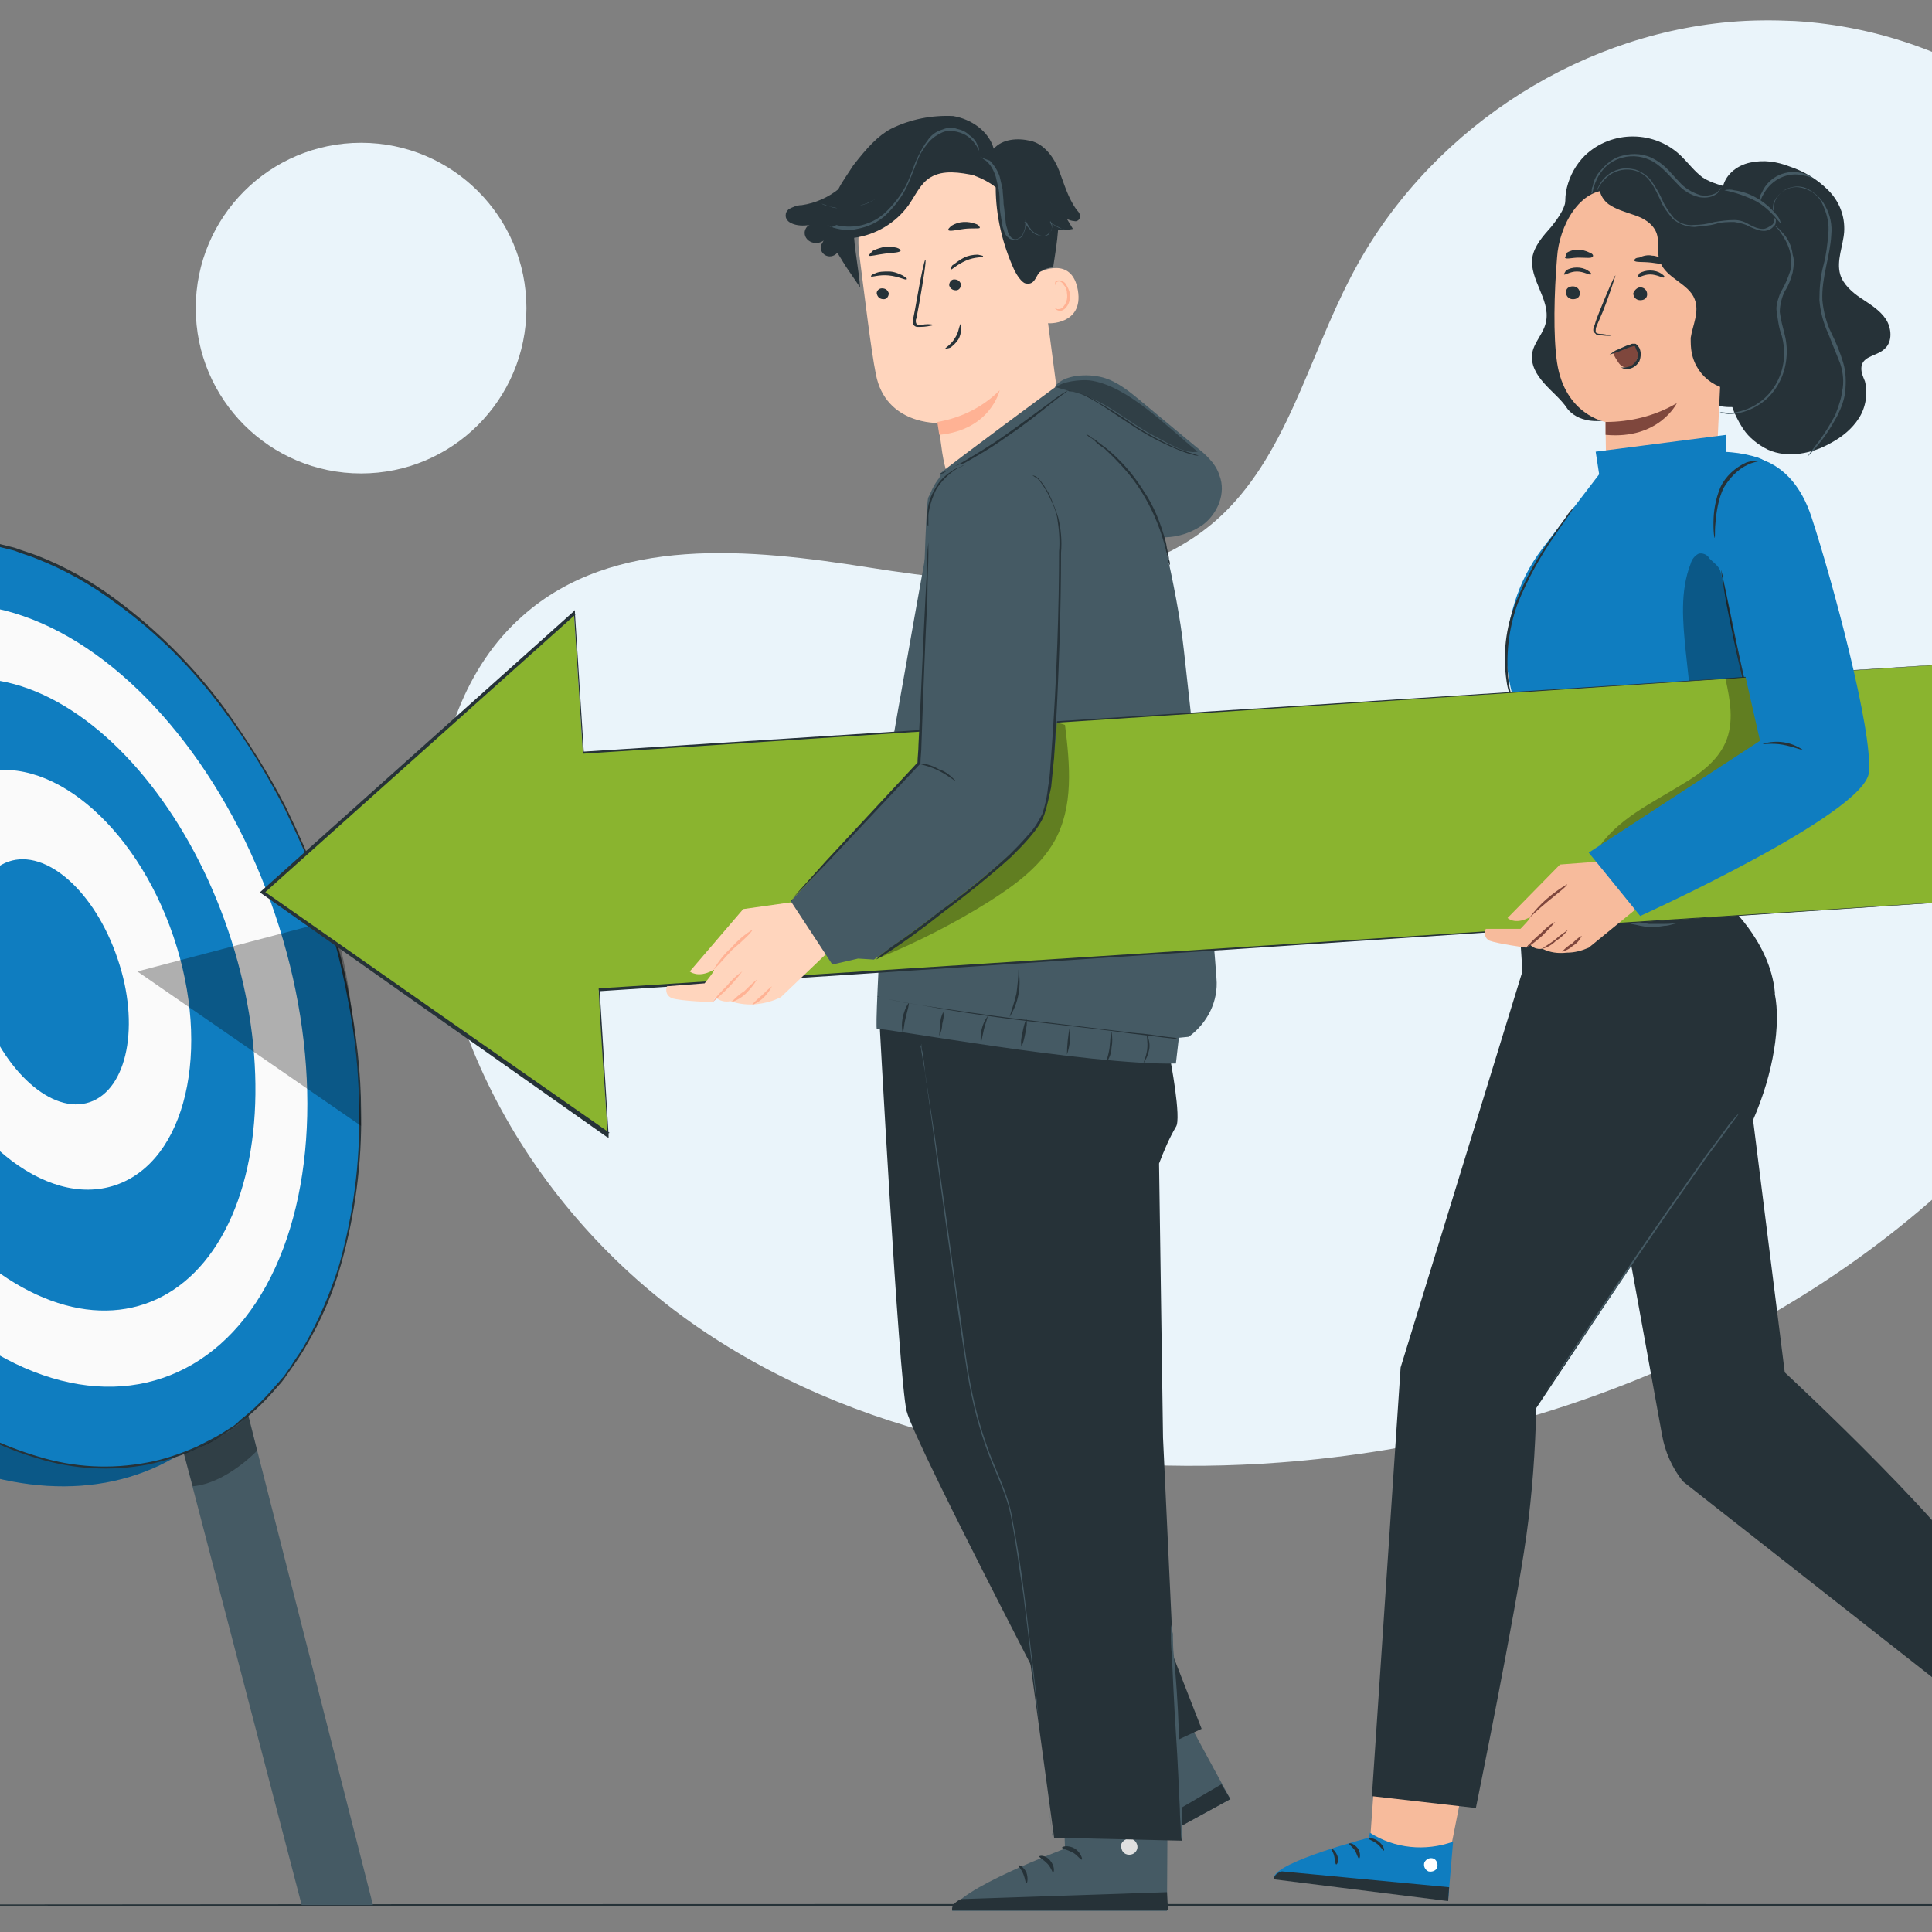 <?xml version="1.0" encoding="utf-8"?>
<svg xmlns="http://www.w3.org/2000/svg" version="1.1" width="600" height="600" viewBox="0 0 600 600"><rect x="0" y="0" width="600" height="600" fill="#808080" stroke="none"/><svg xmlns:xlink="http://www.w3.org/1999/xlink" version="1.1" id="Ebene_1" x="-223" y="0" viewBox="0 0 340.2 195.1" style="enable-background:new 0 0 340.2 195.1;" xml:space="preserve" width="1046" height="600">
<style type="text/css">
	.st0{fill:#EAF4FA;}
	.st1{fill:#263238;}
	.st2{fill:#455A64;}
	.st3{fill:#0F7DC0;}
	.st4{opacity:0.3;}
	.st5{fill:#FAFAFA;}
	.st6{fill:#F7BB9C;}
	.st7{fill:#FFFFFF;}
	.st8{fill:#7F473D;}
	.st9{fill:#E0E0E0;}
	.st10{fill:#FFD5BD;}
	.st11{fill:#FFB294;}
	.st12{fill:#8AB42F;}
</style>
<g id="freepik--background-simple--inject-2">
	<path class="st0" d="M293.9,31.7l-0.8-1.9C285.9,14,270.9,3.1,253.8,2.1c-2.2-0.1-4.4-0.1-6.6,0.1c-15.9,1.4-30.8,11.4-38.2,25.7   c-4.4,8.4-6.6,18.4-13.6,24.6c-9.2,8.1-23,6.7-35.1,4.8c-12-1.9-25.8-3.3-35,4.9c-5.8,5.1-8.4,13-8.9,20.7   c-1.4,20.4,10.4,40.3,27.3,51.6s37.9,14.7,58.1,13.2c28.2-2.1,56.3-14.1,75-35.7C295.4,90.3,303.3,58.7,293.9,31.7z"/>
	<circle class="st0" cx="109" cy="31.1" r="16.7"/>
</g>
<g id="freepik--Floor--inject-2_00000054956530131215985910000011625962300736570764_">
	<path class="st1" d="M334.3,192.4c0,0.1-73.4,0.1-164,0.1s-164-0.1-164-0.1s73.4-0.1,164-0.1S334.3,192.3,334.3,192.4z"/>
</g>
<g id="freepik--Target--inject-2">
	<polygon class="st2" points="80.8,107.3 103,192.4 110.2,192.4 88.4,106.8  "/>
	<polygon class="st2" points="51.7,192.4 63.4,112.3 70.2,112.5 60.1,192.4  "/>
	<polygon class="st2" points="49.5,118.6 24.2,192.4 32.3,192.4 54.4,125.5  "/>
	<path class="st3" d="M98.2,93.4c8.7,25.6,4.9,49.8-11.8,55.5s-40.2-9.3-48.8-34.9s-2.1-50.9,14.6-56.6S89.6,67.9,98.2,93.4z"/>
	<g class="st4">
		<path d="M98.2,93.4c8.7,25.6,4.9,49.8-11.8,55.5s-40.2-9.3-48.8-34.9s-2.1-50.9,14.6-56.6S89.6,67.9,98.2,93.4z"/>
	</g>
	<ellipse transform="matrix(0.947 -0.321 0.321 0.947 -28.551 29.445)" class="st3" cx="74.9" cy="101.2" rx="32" ry="48.4"/>
	
		<ellipse transform="matrix(0.947 -0.321 0.321 0.947 -28.287 29.721)" class="st5" cx="75.9" cy="100.5" rx="25.8" ry="40.8"/>
	<ellipse transform="matrix(0.947 -0.321 0.321 0.947 -28.222 29.952)" class="st3" cx="76.6" cy="100.4" rx="20.1" ry="33"/>
	
		<ellipse transform="matrix(0.947 -0.321 0.321 0.947 -27.687 30.064)" class="st5" cx="77.2" cy="98.9" rx="13.6" ry="21.9"/>
	<path class="st3" d="M84.4,96.8c2.3,6.7,1,13.2-2.8,14.5c-3.8,1.3-8.7-3.1-11-9.8c-2.3-6.7-1-13.2,2.8-14.5   C77.2,85.7,82.1,90,84.4,96.8z"/>
	<path class="st1" d="M105.2,90.9c0,0-0.1-0.2-0.2-0.6c-0.2-0.4-0.4-1-0.7-1.8c-0.6-1.6-1.6-3.9-3-6.8c-1.8-3.5-3.8-6.8-6.2-10   c-3.1-4.2-6.8-7.9-11-10.9c-2.4-1.8-5.1-3.3-7.9-4.4c-0.7-0.3-1.5-0.5-2.2-0.8l-1.2-0.3c-0.4-0.1-0.8-0.2-1.2-0.3   c-1.6-0.4-3.3-0.6-4.9-0.6c-0.4,0-0.8,0-1.3,0l-1.3,0.1c-0.9,0.1-1.7,0.2-2.6,0.4c-1.7,0.4-3.4,1-5,1.8c-3.3,1.7-6.2,4.2-8.3,7.2   c-2.3,3.1-4.1,6.7-5.2,10.4c-0.6,1.9-1.1,3.9-1.4,5.9c-0.3,2-0.6,4.1-0.7,6.1c-0.7,17.3,5.1,34.2,16.1,47.5c1.3,1.6,2.8,3,4.3,4.4   c1.5,1.4,3.1,2.6,4.7,3.8c3.2,2.3,6.7,4,10.4,5.1c3.6,1.1,7.3,1.3,11,0.6c1.7-0.3,3.4-0.9,5-1.6c0.8-0.4,1.6-0.8,2.3-1.2l1.1-0.7   c0.4-0.2,0.7-0.5,1-0.8c1.3-1,2.5-2.2,3.6-3.5c0.3-0.3,0.5-0.6,0.8-0.9l0.7-1c0.4-0.7,0.9-1.3,1.3-2c1.5-2.6,2.7-5.4,3.6-8.3   c1.4-5,2.1-10.2,2-15.4c0-3.9-0.4-7.8-1.2-11.7c-0.6-3.2-1.3-5.6-1.7-7.2l-0.6-1.8C105.3,91.1,105.2,90.9,105.2,90.9   c0,0,0,0.2,0.2,0.6c0.1,0.4,0.3,1,0.6,1.8c0.5,1.6,1.2,4,1.8,7.2c0.7,3.9,1.2,7.8,1.2,11.7c0.1,5.2-0.6,10.4-2,15.4   c-0.8,2.9-2,5.7-3.6,8.4c-0.4,0.7-0.8,1.3-1.3,2l-0.7,1c-0.2,0.3-0.5,0.7-0.8,1c-1.1,1.3-2.3,2.5-3.6,3.5c-0.3,0.3-0.7,0.5-1,0.8   c-0.4,0.2-0.7,0.5-1.1,0.7c-0.7,0.5-1.5,0.9-2.3,1.2c-1.6,0.8-3.3,1.3-5.1,1.7c-3.7,0.7-7.5,0.5-11.1-0.6   c-3.8-1.1-7.3-2.9-10.5-5.2c-1.6-1.2-3.2-2.5-4.7-3.8c-1.5-1.4-2.9-2.9-4.3-4.5c-11.1-13.4-16.9-30.3-16.2-47.7   c0.1-2.1,0.4-4.1,0.7-6.1c0.4-2,0.8-4,1.4-5.9c1.1-3.8,2.9-7.3,5.2-10.5c2.2-3,5.1-5.5,8.4-7.2c1.6-0.8,3.3-1.4,5-1.8   c0.9-0.2,1.7-0.3,2.6-0.4l1.3-0.1c0.4,0,0.9,0,1.3,0c1.7,0,3.3,0.2,5,0.6c0.4,0.1,0.8,0.2,1.2,0.3l1.2,0.3c0.8,0.3,1.5,0.5,2.3,0.8   c2.8,1.1,5.5,2.6,7.9,4.4c4.2,3.1,7.9,6.8,11,11c2.3,3.2,4.4,6.5,6.2,10c1.4,2.9,2.4,5.2,3,6.8c0.3,0.8,0.5,1.4,0.6,1.8   C105.2,90.7,105.2,90.9,105.2,90.9z"/>
	<g class="st4">
		<path d="M103.9,93.5l-17.5,4.6l22.6,15.6c0,0-0.4-11.5-2.1-18.1L103.9,93.5z"/>
	</g>
	<g class="st4">
		<polygon points="44.2,134 49.4,140.6 50.8,136.1 45.6,129.8   "/>
	</g>
	<g class="st4">
		<path d="M58.5,146.2c0,0,2.8,3.4,7,3.4l0.3-2.5c-2.4-1.1-4.7-2.4-6.9-4L58.5,146.2z"/>
	</g>
	<g class="st4">
		<path d="M92,150.1l-0.9-3.3c0,0,4.7-1.7,6.5-3.9l0.9,3.6C98.5,146.5,95.4,149.8,92,150.1z"/>
	</g>
</g>
<g id="freepik--Characters--inject-2">
	<polygon class="st6" points="257.1,161 272.2,171.2 277,164.9 262.7,152.3  "/>
	<path class="st3" d="M270.2,169.9l0.4,0.3c0,0-2.6,9.3-1.3,10.4l10.7-14.1l-4.8-3.4C274.6,166,272.7,168.5,270.2,169.9z"/>
	<path class="st7" d="M275.6,165.7c0.3-0.2,0.7-0.2,1,0.1c0.2,0.3,0.2,0.7-0.1,1c-0.3,0.2-0.7,0.2-1-0.1   C275.2,166.3,275.3,165.9,275.6,165.7"/>
	<path class="st1" d="M280,166.5l-1.2-0.8l-9.9,13.8c0,0-0.2,0.8,0.3,1.1L280,166.5z"/>
	<path class="st1" d="M270.6,170.3c0.1,0,0.4-0.3,0.8-0.4c0.5-0.2,0.9-0.1,0.9-0.2s-0.5-0.3-1-0.1   C270.7,169.8,270.5,170.3,270.6,170.3z"/>
	<path class="st1" d="M270.1,172.3c0.1,0.1,0.4-0.1,0.9-0.1c0.5,0,0.8,0.2,0.9,0.1s-0.3-0.4-0.9-0.4   C270.3,171.8,270,172.2,270.1,172.3z"/>
	<path class="st1" d="M271.2,174.5c0.1,0-0.2-0.4-0.7-0.5c-0.5-0.1-0.9,0.1-0.9,0.2s0.4,0,0.8,0.1   C270.8,174.4,271.1,174.5,271.2,174.5z"/>
	<polygon class="st6" points="212.1,169.3 210.8,187.5 218.7,188.5 222.4,169.9  "/>
	<path class="st3" d="M210.9,185.1l-0.1,0.5c0,0-9.3,2.4-9.6,4l17.6,2.3l0.5-5.9C216.5,187,213.4,186.7,210.9,185.1z"/>
	<path class="st7" d="M217.3,187.7c0.3,0.1,0.5,0.5,0.4,0.9c-0.1,0.3-0.5,0.5-0.9,0.4c-0.4-0.2-0.5-0.6-0.4-0.9   C216.6,187.7,217,187.6,217.3,187.7"/>
	<path class="st1" d="M218.8,192l0.1-1.4l-16.9-1.6c0,0-0.8,0.2-0.8,0.8L218.8,192z"/>
	<path class="st1" d="M210.8,185.7c0,0.1,0.4,0.2,0.8,0.5c0.4,0.3,0.6,0.7,0.7,0.7s0-0.5-0.5-0.9S210.8,185.6,210.8,185.7z"/>
	<path class="st1" d="M208.8,186.2c0,0.1,0.3,0.3,0.6,0.7c0.2,0.4,0.3,0.8,0.4,0.8s0.2-0.5-0.1-1   C209.3,186.2,208.9,186.1,208.8,186.2z"/>
	<path class="st1" d="M207.5,188.3c0.1,0,0.3-0.4,0.1-0.9c-0.2-0.5-0.5-0.7-0.6-0.7s0.2,0.3,0.3,0.8S207.4,188.3,207.5,188.3z"/>
	<path class="st1" d="M246.5,19.1c0.2-1.4,1.4-2.4,2.8-2.7c1.4-0.3,2.7-0.1,4,0.4c1.5,0.5,2.8,1.3,3.9,2.4c1.1,1.1,1.7,2.6,1.6,4.2   c-0.1,1.4-0.8,2.9-0.4,4.3c0.3,1,1.2,1.8,2.1,2.4c0.9,0.6,1.9,1.2,2.5,2.1c0.6,0.9,0.7,2.3-0.1,3c-0.7,0.7-2,0.7-2.3,1.6   c-0.2,0.6,0.1,1.2,0.3,1.7c0.3,1.2,0.1,2.6-0.6,3.7c-0.7,1.1-1.7,1.9-2.8,2.5c-1.9,1.1-4.4,1.6-6.4,0.7c-1-0.5-1.9-1.2-2.5-2.1   c-1-1.5-1.6-3.3-1.7-5.2c-0.1-1.8,0.1-3.7,0.4-5.5"/>
	<path class="st1" d="M245.8,40.9c3,0.8,6.1-0.9,7-3.9c0.1-0.5,0.2-1.1,0.2-1.6c0-1.6-0.8-3.3-0.3-4.9c0.4-1.1,1.2-1.9,1.6-3   c0.4-1.6-0.5-3.3-1.5-4.7c-0.6-0.9-1.2-1.8-2-2.5c-0.8-0.7-1.9-1-3-0.9"/>
	<path class="st1" d="M230.7,19.6c0.1,1.2-0.7,2.3-1.5,3.3c-0.8,0.9-1.7,1.9-1.9,3.1c-0.3,2.2,1.8,4.2,1.4,6.4   c-0.2,1.2-1.2,2.1-1.4,3.2c-0.2,1.2,0.4,2.2,1.2,3.1c0.8,0.9,1.7,1.6,2.3,2.5c0,0,1.4,2.3,5.6,0.8"/>
	<path class="st1" d="M249.7,21.5c0-1.1-1-2-2.1-2.4s-2.2-0.6-3.1-1.2c-0.8-0.6-1.4-1.4-2.1-2.1c-2.7-2.7-7.1-2.7-9.8-0.1   c-0.9,0.9-1.5,2-1.8,3.2c-0.4,1.6-0.1,3.5,1.1,4.5c1.5,1.2,3.6,1,5.5,0.6c1.9-0.4,4-0.8,5.6,0.3c0.9,0.7,1.5,1.7,2.1,2.7   c0.6,1,1.3,2,2.4,2.4c1.1,0.4,2.6-0.3,2.6-1.4"/>
	<path class="st6" d="M245.3,21.7c1,0.1,1.7,0.9,1.7,1.9l0,0L245.8,49c0,3-4.4,4.7-7.6,4.6l0,0c-3.2-0.1-3.3-1.7-3.4-4.5   c-0.1-4.8-0.1-6.5-0.1-6.5s-4.1-0.7-4.9-6c-0.4-2.7-0.3-7,0-10.6c0.2-3.2,2.3-7.1,5.5-6.8L245.3,21.7z"/>
	<path class="st1" d="M230.7,29.5c0,0.4,0.3,0.7,0.7,0.7c0.4,0,0.7-0.2,0.7-0.6c0,0,0,0,0,0c0-0.4-0.3-0.7-0.7-0.7   C231,28.9,230.7,29.1,230.7,29.5C230.7,29.5,230.7,29.5,230.7,29.5z"/>
	<path class="st1" d="M230.5,27.7c0.1,0.1,0.6-0.3,1.3-0.3c0.7,0,1.3,0.4,1.4,0.3c0.1-0.1,0-0.2-0.3-0.4c-0.3-0.2-0.7-0.3-1.1-0.3   c-0.4,0-0.8,0.1-1.1,0.3C230.6,27.5,230.5,27.6,230.5,27.7z"/>
	<path class="st1" d="M237.5,29.6c0,0.4,0.3,0.7,0.7,0.7c0.4,0,0.7-0.2,0.7-0.6c0,0,0,0,0,0c0-0.4-0.3-0.7-0.7-0.7   C237.9,29,237.6,29.3,237.5,29.6C237.5,29.6,237.5,29.6,237.5,29.6z"/>
	<path class="st1" d="M237.9,28c0.1,0.1,0.6-0.3,1.3-0.3c0.7,0,1.3,0.4,1.4,0.3c0.1-0.1,0-0.2-0.3-0.4c-0.3-0.2-0.7-0.3-1.1-0.3   c-0.4,0-0.8,0.1-1.1,0.3C238,27.8,237.9,28,237.9,28z"/>
	<path class="st1" d="M235.3,33.9c-0.4-0.1-0.8-0.2-1.2-0.2c-0.2,0-0.4-0.1-0.4-0.2c0-0.2,0-0.4,0.1-0.6c0.2-0.5,0.4-0.9,0.6-1.4   c0.8-2,1.3-3.7,1.3-3.7c-0.1,0-0.8,1.6-1.6,3.6c-0.2,0.5-0.4,1-0.5,1.4c-0.1,0.2-0.2,0.5-0.1,0.7c0.1,0.1,0.2,0.2,0.3,0.3   c0.1,0,0.2,0,0.3,0C234.4,33.9,234.9,33.9,235.3,33.9z"/>
	<path class="st8" d="M234.7,42.6c2.5,0,5-0.6,7.2-1.9c0,0-1.8,3.7-7.2,3.2L234.7,42.6z"/>
	<path class="st1" d="M237.6,26.3c0.1,0.2,0.8,0.1,1.7,0.2c0.9,0.1,1.6,0.3,1.7,0.2c0-0.1-0.1-0.3-0.4-0.5c-0.4-0.2-0.8-0.4-1.2-0.4   c-0.4-0.1-0.9,0-1.3,0.2C237.7,26,237.6,26.2,237.6,26.3z"/>
	<path class="st1" d="M230.6,26c0.1,0.2,0.7,0,1.4,0c0.7,0,1.3,0.1,1.4-0.1c0.1-0.1,0-0.3-0.3-0.4c-0.4-0.2-0.8-0.3-1.2-0.3   c-0.4,0-0.8,0.1-1.1,0.3C230.7,25.8,230.6,26,230.6,26z"/>
	<path class="st1" d="M249,39.3c-2.6,0.5-5.1-1.1-5.6-3.7c-0.1-0.5-0.1-1-0.1-1.5c0.2-1.3,0.9-2.6,0.4-3.9c-0.6-1.6-2.9-2.1-3.5-3.8   c-0.4-1,0-2.1-0.4-3s-1.3-1.4-2.2-1.7c-0.9-0.3-1.9-0.6-2.6-1.1c-0.8-0.6-1.2-1.7-0.7-2.5c4,0.5,7.9,1.4,11.7,2.8   c0.9,0.3,1.8,0.7,2.3,1.5s0.5,1.9,0.5,2.9L248,39.6"/>
	<path class="st2" d="M251.8,22c0.1,0.1,0.1,0.1,0.1,0.2c0,0.2,0,0.5-0.2,0.6c-0.2,0.3-0.6,0.5-1,0.5c-0.5,0-0.9-0.2-1.4-0.4   c-0.5-0.3-1-0.4-1.6-0.5c-0.6,0-1.3,0-1.9,0.2c-0.7,0.2-1.4,0.2-2.1,0.3c-0.8,0-1.6-0.3-2.2-0.8c-0.5-0.6-1-1.2-1.3-2   c-0.3-0.6-0.6-1.3-1-1.8c-0.7-1-1.9-1.4-3.1-1.1c-0.8,0.2-1.4,0.7-1.9,1.4c-0.2,0.3-0.3,0.5-0.4,0.8c0-0.1,0-0.2,0-0.2   c0.1-0.2,0.2-0.4,0.3-0.6c0.4-0.7,1.1-1.3,1.9-1.5c0.6-0.2,1.2-0.1,1.7,0c0.6,0.2,1.2,0.6,1.6,1.1c0.4,0.6,0.8,1.2,1.1,1.9   c0.3,0.7,0.7,1.3,1.2,1.9c0.5,0.5,1.3,0.8,2,0.7c0.7,0,1.4-0.1,2.1-0.3c0.6-0.1,1.3-0.2,2-0.2c0.6,0,1.1,0.2,1.6,0.5   c0.4,0.2,0.8,0.4,1.3,0.4c0.3,0,0.6-0.2,0.9-0.4c0.2-0.1,0.2-0.4,0.2-0.6C251.8,22,251.8,22,251.8,22z"/>
	<path class="st2" d="M252.4,22.5c-0.1,0.1-0.9-1.3-2.5-2.2c-1-0.5-2.1-0.9-3.2-1.1c0.3-0.1,0.7-0.1,1,0c1.6,0.2,3.1,1.1,4.2,2.4   C252.1,21.8,252.3,22.1,252.4,22.5z"/>
	<path class="st2" d="M246.4,18.9c0,0,0,0.1-0.1,0.2c-0.1,0.1-0.2,0.3-0.3,0.4c-0.5,0.4-1.1,0.5-1.8,0.4c-0.9-0.2-1.7-0.7-2.3-1.4   c-0.7-0.7-1.4-1.6-2.4-2.2c-0.9-0.5-2-0.7-3.1-0.4c-0.8,0.2-1.6,0.7-2.1,1.4c-0.4,0.5-0.6,1-0.8,1.6c-0.1,0.4-0.1,0.6-0.2,0.6   s0-0.1,0-0.2c0-0.2,0-0.3,0.1-0.5c0.1-0.6,0.4-1.2,0.8-1.6c0.6-0.7,1.3-1.3,2.2-1.5c1.1-0.3,2.3-0.2,3.3,0.4   c1.1,0.6,1.7,1.5,2.4,2.2c0.6,0.7,1.3,1.1,2.2,1.4c0.6,0.1,1.2,0,1.7-0.3C246.1,19.2,246.3,19.1,246.4,18.9z"/>
	<path class="st2" d="M246.2,41.6c0.1,0,0.2,0.1,0.2,0.1c0.2,0,0.5,0.1,0.7,0.1c0.9,0,1.7-0.2,2.5-0.6c1.2-0.6,2.1-1.5,2.7-2.7   c0.7-1.4,0.9-3.1,0.5-4.7c-0.2-0.8-0.4-1.5-0.5-2.3c0-0.7,0.2-1.5,0.5-2.1c0.4-0.6,0.6-1.2,0.8-1.9c0.1-0.6,0.2-1.2,0-1.8   c-0.1-0.9-0.5-1.7-1.1-2.3c-0.1-0.2-0.3-0.3-0.5-0.5c-0.1-0.1-0.2-0.1-0.2-0.1c0,0,0.3,0.2,0.6,0.7c0.5,0.7,0.9,1.5,1,2.3   c0.1,0.6,0.1,1.2-0.1,1.7c-0.2,0.6-0.5,1.3-0.8,1.8c-0.2,0.3-0.3,0.7-0.4,1c-0.1,0.4-0.2,0.8-0.1,1.2c0.1,0.8,0.2,1.6,0.5,2.4   c0.4,1.5,0.3,3.1-0.4,4.5c-0.9,1.9-2.8,3.2-5,3.3C246.5,41.6,246.2,41.6,246.2,41.6z"/>
	<path class="st2" d="M255.6,18c-0.2-0.3-0.6-0.4-0.9-0.5c-1.7-0.5-3.5,0.3-4.2,1.9c-0.2,0.3-0.3,0.6-0.2,1c0,0,0.1-0.4,0.4-0.9   c0.8-1.4,2.4-2.2,4-1.8C255.3,17.8,255.6,18,255.6,18z"/>
	<path class="st2" d="M251.7,21.3c0,0,0-0.1,0-0.3c0-0.3,0.1-0.7,0.2-0.9c0.3-0.5,0.6-0.8,1.1-1c0.6-0.3,1.3-0.3,2,0   c0.8,0.3,1.4,0.9,1.7,1.7c0.4,0.9,0.6,1.8,0.5,2.8c-0.1,1.1-0.2,2.1-0.5,3.2c-0.3,1.1-0.4,2.3-0.4,3.5c0.1,1.2,0.4,2.3,0.9,3.4   c0.4,1,0.8,2,1.2,3c0.3,0.9,0.4,1.9,0.2,2.8c-0.1,0.8-0.4,1.6-0.7,2.4c-0.6,1.1-1.2,2.1-2,3.1l-0.6,0.8c-0.1,0.1-0.1,0.2-0.2,0.3   c0.1-0.1,0.2-0.2,0.2-0.2c0.2-0.2,0.4-0.4,0.7-0.8c0.8-0.9,1.5-2,2.1-3.1c0.4-0.8,0.7-1.6,0.8-2.4c0.1-1,0.1-2-0.2-3   c-0.3-1-0.7-2-1.2-3c-0.5-1-0.8-2.2-0.9-3.3c-0.1-2.3,0.8-4.5,0.9-6.6c0.1-1-0.1-2-0.6-2.9c-0.4-0.8-1.1-1.4-1.9-1.8   c-0.7-0.3-1.5-0.2-2.1,0.1c-0.5,0.3-0.9,0.7-1.1,1.1c-0.2,0.3-0.2,0.7-0.2,1C251.6,21.1,251.6,21.2,251.7,21.3z"/>
	<path class="st8" d="M235.5,35.7c0.1,0.3,0.3,0.6,0.5,0.9c0.2,0.3,0.5,0.5,0.8,0.5c0.4,0,0.7-0.2,0.9-0.5c0.2-0.3,0.3-0.7,0.3-1   c0-0.3-0.2-0.7-0.5-0.8c-0.1,0-0.3,0-0.4,0.1l-1.7,0.7"/>
	<path class="st1" d="M236.2,37.1c0.3,0,0.6,0,0.9-0.1c0.3-0.1,0.5-0.3,0.7-0.6c0.2-0.4,0.2-0.8,0-1.1c0-0.1-0.1-0.2-0.1-0.3   c-0.1-0.1-0.1-0.1-0.1-0.1s-0.2,0.1-0.3,0.1l-0.3,0.1l-1,0.4c-0.3,0.1-0.6,0.2-0.9,0.3c0.3-0.2,0.5-0.4,0.8-0.5l0.9-0.4l0.3-0.1   c0.1,0,0.2-0.1,0.3-0.1c0.1,0,0.2,0,0.3,0c0.1,0,0.1,0.1,0.2,0.1c0.1,0.1,0.1,0.2,0.2,0.3c0.2,0.4,0.2,0.9,0,1.4   c-0.2,0.3-0.5,0.6-0.9,0.7c-0.2,0.1-0.5,0.1-0.7,0C236.3,37.1,236.2,37.1,236.2,37.1z"/>
	<path class="st1" d="M252.8,138.6l-3.2-25.5c2.1-4.8,2.8-9.7,2.2-12.7c0,0.3,0,0.7,0-0.2c-0.5-5.3-5.1-9.2-5.1-9.2l-1.5-6.5   l-19.6,2.8l0.7,10.8l-12.3,40l-2.9,43.3l10.5,1.2c0,0,4-19.6,5.1-27.5c0.6-4.3,0.9-8.6,1-12.9l9.6-14.4c1.1,6,2.4,13.3,3.1,17.1   c0.3,1.7,1,3.3,2.1,4.7l25.2,19.8l6-7.8C271.4,155.8,252.8,138.6,252.8,138.6z"/>
	<path class="st2" d="M228.1,95.3c-0.2-0.3-0.3-0.7-0.4-1.1c-0.3-0.9-0.5-1.8-0.6-2.7c-0.1-0.9-0.2-1.8-0.2-2.8c0-0.4,0-0.8,0.1-1.1   c0.1,0.4,0.1,0.8,0.1,1.1c0,0.7,0.1,1.7,0.3,2.7c0.2,1.1,0.4,2,0.5,2.7C227.9,94.6,228,95,228.1,95.3z"/>
	<path class="st2" d="M229,88c0,0,0.1-0.1,0.3-0.1c0.3,0,0.5,0,0.8,0.1c0.4,0.2,0.6,0.5,0.7,0.9c0,0.5-0.2,1-0.6,1.2   c-0.4,0.2-1,0.2-1.4-0.1c-0.3-0.2-0.5-0.6-0.5-1c0-0.3,0.1-0.5,0.2-0.7c0.1-0.2,0.1-0.2,0.2-0.2s0,0.1-0.1,0.3   c-0.1,0.2-0.1,0.5-0.1,0.7c0,0.6,0.5,1.1,1.1,1.1c0.2,0,0.3,0,0.5-0.1c0.3-0.2,0.5-0.6,0.5-1c0-0.3-0.2-0.6-0.5-0.8   C229.6,88,229.3,88,229,88z"/>
	<path class="st2" d="M241.9,93.2c0,0-0.1,0.1-0.3,0.1c-0.3,0.1-0.7,0.2-1,0.2c-0.5,0.1-1,0.1-1.5,0.1c-0.6,0-1.2-0.2-1.8-0.3   c-0.6-0.2-1.2-0.5-1.7-0.8c-0.4-0.3-0.8-0.6-1.2-0.9c-0.3-0.2-0.5-0.5-0.7-0.8c-0.1-0.2-0.2-0.3-0.2-0.3c0,0,0.4,0.4,1,0.9   c0.4,0.3,0.8,0.6,1.2,0.8c0.5,0.3,1.1,0.5,1.6,0.7c0.6,0.2,1.2,0.3,1.8,0.4c0.5,0,1,0,1.5,0C241.4,93.3,241.9,93.2,241.9,93.2z"/>
	<path class="st2" d="M248.2,112.4c-0.1,0.1-0.1,0.2-0.2,0.3l-0.6,0.8c-0.5,0.7-1.3,1.8-2.3,3.1c-1.9,2.7-4.5,6.4-7.3,10.5   l-7.2,10.6l-2.2,3.2l-0.6,0.9c-0.1,0.1-0.1,0.2-0.2,0.3c0.1-0.1,0.1-0.2,0.2-0.3l0.6-0.9l2.1-3.2c1.8-2.7,4.3-6.5,7.1-10.6   s5.4-7.8,7.3-10.5c1-1.3,1.8-2.4,2.3-3.1c0.3-0.3,0.5-0.6,0.7-0.8C248,112.6,248.1,112.5,248.2,112.4z"/>
	<path class="st1" d="M246.1,53.7c0,0,0-0.5,0.2-1.3c0.2-1,0.5-2.1,1.1-3c0.5-1,1.2-1.7,2.2-2.2c0.4-0.2,0.8-0.2,1.3-0.2   c-0.1-0.1-0.2-0.1-0.4-0.1c-0.3,0-0.7,0-1,0.1c-1,0.5-1.8,1.3-2.3,2.3c-0.5,1-0.9,2-1,3.1C246.1,52.8,246.1,53.3,246.1,53.7z"/>
	<path class="st3" d="M244.4,45.8l-9.9,1.5l-6.2,8.1c-2.5,3.3-3.7,7.3-3.6,11.4c0.2,2.1,0.7,4.2,1.5,6.1l-1.6,11.7   c-0.2,1.3,0.6,2.6,1.2,2.6l18.6-2.5c2.4-0.5,3.4-1.7,3.3-3.2l-0.3-2.6l6.1-26.3c0.5,1.6,0.2-5.1-3.4-6.4   C248.5,45.7,246.4,45.4,244.4,45.8z"/>
	<path class="st1" d="M231.5,51.2c-0.1,0.1-0.1,0.1-0.2,0.2l-0.4,0.5c-0.3,0.5-0.8,1.1-1.4,2c-1.6,2.2-2.9,4.5-3.9,7   c-1,2.5-1.3,5.2-0.9,7.9c0.1,0.8,0.4,1.6,0.7,2.3c0.1,0.2,0.2,0.4,0.3,0.6c0,0.1,0.1,0.1,0.1,0.2c-0.1-0.3-0.2-0.6-0.3-0.8   c-0.3-0.8-0.5-1.5-0.6-2.3c-0.3-2.6,0-5.3,0.9-7.8c1-2.5,2.3-4.8,3.8-7l1.4-2l0.4-0.6C231.4,51.3,231.5,51.3,231.5,51.2z"/>
	<path class="st1" d="M246.4,57.5c0,0.1,0,0.2,0,0.2c0,0.2,0,0.4,0.1,0.7c0.1,0.6,0.2,1.4,0.4,2.5c0.4,2.1,1,4.9,1.7,8   c0.7,3.1,1.4,6,1.9,8c0.3,1,0.5,1.8,0.6,2.4c0.1,0.3,0.1,0.5,0.2,0.7s0.1,0.2,0.1,0.2c0-0.1,0-0.2,0-0.2l-0.1-0.7   c-0.1-0.6-0.3-1.4-0.6-2.4l-1.9-8c-0.7-3.1-1.3-6-1.7-8l-0.5-2.4c0-0.3-0.1-0.5-0.1-0.7C246.4,57.6,246.4,57.5,246.4,57.5z"/>
	<g class="st4">
		<path d="M245.9,84.4c-1.1-1.1-1.3-2.7-1.5-4.2c-0.5-4.8-1.1-9.6-1.6-14.4c-0.3-3-0.6-6.1,0.5-8.9c0.1-0.4,0.4-0.8,0.8-1    c0.4-0.1,0.9,0.1,1.1,0.5c0.3,0.3,1,0.8,1.1,1.3c1.1,4.3,1.6,8.4,2.6,12.7c0.3,1.1,0.7,1.1,0.4,2.2c-0.4,1.6-1.9,6.4-1.9,6.4    s0.2,1.7,0.3,2.7C247.9,83,247.1,84.1,245.9,84.4"/>
	</g>
	<polygon class="st3" points="234.1,48.2 233.7,45.6 246.9,43.9 246.9,46.8  "/>
	<path class="st2" d="M179,171.6l5.7,9.6c0,0-7.9,9-7,10.9l19.1-10.4l-8.3-15.3L179,171.6z"/>
	<path class="st9" d="M190.1,177.1c0.4-0.1,0.9,0.2,1,0.6c0.1,0.4-0.2,0.9-0.6,1c-0.5,0.1-0.9-0.2-1.1-0.6   C189.4,177.6,189.7,177.2,190.1,177.1"/>
	<path class="st1" d="M196.8,181.7l-0.9-1.5l-17.9,10.5c0,0-0.6,0.8-0.2,1.4L196.8,181.7z"/>
	<path class="st1" d="M184.3,181.3c0.1,0.1,0.5-0.1,1.2-0.1c0.6,0,1.1,0.3,1.1,0.2s-0.4-0.5-1.1-0.6   C184.8,180.8,184.2,181.2,184.3,181.3z"/>
	<path class="st1" d="M182.8,183.2c0,0.1,0.5,0,1,0.3c0.6,0.2,0.8,0.6,0.9,0.5c0.1-0.1-0.1-0.6-0.8-0.9   C183.3,182.8,182.8,183.1,182.8,183.2z"/>
	<path class="st1" d="M183,186.2c0.1,0,0-0.6-0.5-0.9s-1.1-0.3-1.1-0.2c0,0.1,0.4,0.2,0.8,0.5C182.6,185.9,182.9,186.2,183,186.2z"/>
	<path class="st1" d="M183.3,178.9c0.1,0.1,0.4-0.3,1-0.6c0.6-0.3,1-0.3,1.1-0.4s-0.6-0.2-1.2,0.1   C183.5,178.3,183.2,178.9,183.3,178.9z"/>
	<path class="st2" d="M179.7,175.5l0.4,11.2c0,0-11.2,4.2-11.4,6.3l21.7,0l0.1-17.5L179.7,175.5z"/>
	<path class="st9" d="M186.8,185.7c0.4,0.1,0.7,0.6,0.6,1c-0.1,0.4-0.5,0.7-1,0.6c-0.5-0.1-0.7-0.6-0.6-1.1   C186,185.8,186.5,185.6,186.8,185.7"/>
	<path class="st1" d="M190.5,192.9l-0.1-1.8l-20.8,0.7c0,0-1,0.4-0.9,1.1L190.5,192.9z"/>
	<path class="st1" d="M179.8,186.6c0,0.1,0.5,0.2,1.1,0.5c0.5,0.3,0.8,0.8,0.9,0.7c0.1,0-0.1-0.7-0.7-1.1   C180.4,186.3,179.8,186.5,179.8,186.6z"/>
	<path class="st1" d="M177.5,187.5c0,0.1,0.4,0.3,0.8,0.7c0.4,0.4,0.5,0.9,0.6,0.9c0.1,0,0.2-0.6-0.3-1.2S177.5,187.4,177.5,187.5z"/>
	<path class="st1" d="M176.2,190.2c0.1,0,0.2-0.5,0-1.1c-0.3-0.6-0.8-0.8-0.8-0.7s0.3,0.4,0.5,0.9   C176.1,189.8,176.1,190.2,176.2,190.2z"/>
	<path class="st1" d="M180,184c0,0.1,0.5,0,1.1,0c0.6,0,1.1,0.2,1.1,0.1c0.1-0.1-0.4-0.5-1.1-0.5C180.4,183.6,179.9,183.9,180,184z"/>
	<path class="st1" d="M190.7,106.8c0,0,1.2,6.2,0.6,7c-0.7,1.2-1.2,2.4-1.7,3.7l0.4,27.7l1.9,40.7l-12.9-0.3l-4.9-36   c-1.1-2-2-4-2.6-6.2c-0.7-2.9-4.6-31.2-4.6-31.2l0.2-10.9L190.7,106.8z"/>
	<path class="st1" d="M161.3,102.1c0,0,2,37.1,2.8,40.4c0.8,3.3,18.6,37.3,18.6,37.3l11.2-5.2l-14-35.8l0.7-34.3L161.3,102.1z"/>
	<path class="st2" d="M165.6,105.4c0,0.1,0,0.1,0,0.2c0,0.1,0,0.4,0.1,0.6c0.1,0.6,0.2,1.3,0.3,2.4c0.3,2.1,0.7,5,1.2,8.7   c0.5,3.7,1.1,8,1.8,12.9c0.3,2.4,0.7,5,1.1,7.6c0.4,2.7,1,5.4,1.9,8c0.9,2.7,2.3,5.1,2.7,7.7c0.5,2.6,0.8,5.1,1.2,7.6   c0.6,4.8,1.1,9.2,1.6,12.9c0.4,3.7,0.8,6.6,1,8.7c0.1,1,0.2,1.8,0.3,2.4c0,0.3,0.1,0.5,0.1,0.6c0,0.1,0,0.1,0,0.2c0,0,0-0.1,0-0.2   s0-0.4-0.1-0.6l-0.3-2.4c-0.2-2.1-0.6-5-1-8.7c-0.4-3.7-0.9-8-1.5-12.9c-0.3-2.4-0.7-5-1.2-7.6c-0.4-2.7-1.8-5.1-2.7-7.8   c-0.9-2.6-1.5-5.3-1.9-8c-0.4-2.6-0.7-5.2-1.1-7.6l-1.8-12.9c-0.5-3.6-1-6.6-1.3-8.7l-0.4-2.3c0-0.3-0.1-0.5-0.1-0.6   C165.7,105.5,165.6,105.5,165.6,105.4z"/>
	<path class="st2" d="M190.8,164.1c0,0.3,0,0.6,0,0.9c0,0.6,0,1.3,0.1,2.3c0.1,2,0.2,4.7,0.4,7.7c0.2,3,0.3,5.7,0.4,7.7   c0,0.9,0.1,1.7,0.1,2.3c0,0.3,0,0.6,0.1,0.9c0-0.3,0-0.6,0-0.9c0-0.5,0-1.3,0-2.3c0-2-0.2-4.7-0.3-7.7s-0.3-5.7-0.5-7.7   c-0.1-0.9-0.1-1.7-0.1-2.3C190.9,164.7,190.9,164.4,190.8,164.1z"/>
	<path class="st10" d="M177.2,23.6l2.7,20.5c0.5,3.5,0.4,8.7-5.1,9.2l0,0c-4.8,0-6.6-4.3-7.1-7.6c-0.2-1.5-0.4-2.8-0.4-3   c0,0-5.3,0.2-6.3-4.9c-0.5-2.5-1.1-7.6-1.7-12.3c-0.6-5,2.9-9.6,7.8-10.6l0.5-0.1C173,14,176.6,18.2,177.2,23.6z"/>
	<path class="st11" d="M167.2,42.6c2.4-0.4,4.6-1.5,6.3-3.2c0,0-0.9,4-6.1,4.5L167.2,42.6z"/>
	<path class="st1" d="M160.5,27.9c0.1,0.1,0.8-0.2,1.8-0.1s1.7,0.5,1.8,0.4c0.1-0.1-0.1-0.2-0.4-0.4c-0.4-0.2-0.9-0.4-1.4-0.4   c-0.5,0-1,0-1.4,0.2C160.6,27.7,160.5,27.8,160.5,27.9z"/>
	<path class="st1" d="M168.6,27.2c0.1,0,0.6-0.5,1.5-0.9s1.7-0.3,1.7-0.4c0.1-0.1-0.1-0.1-0.5-0.2c-0.5,0-1,0.1-1.4,0.3   c-0.4,0.2-0.8,0.5-1.2,0.8C168.6,27,168.5,27.2,168.6,27.2z"/>
	<path class="st1" d="M168.4,28.8c0.1,0.3,0.3,0.5,0.7,0.5c0.3,0,0.5-0.3,0.5-0.6c0,0,0,0,0,0c-0.1-0.3-0.3-0.5-0.7-0.5   C168.6,28.2,168.4,28.5,168.4,28.8C168.4,28.8,168.4,28.8,168.4,28.8z"/>
	<path class="st1" d="M161.1,29.7c0.1,0.3,0.3,0.5,0.7,0.5c0.3,0,0.5-0.3,0.5-0.6c0,0,0,0,0,0c-0.1-0.3-0.3-0.5-0.7-0.5   C161.3,29.1,161,29.4,161.1,29.7C161.1,29.7,161.1,29.7,161.1,29.7z"/>
	<path class="st1" d="M166.9,32.8c-0.4-0.1-0.9-0.1-1.3,0c-0.2,0-0.4,0-0.5-0.1c-0.1-0.2-0.1-0.4,0-0.6l0.3-1.6   c0.4-2.3,0.7-4.2,0.6-4.3c-0.1,0-0.5,1.9-0.9,4.2c-0.1,0.6-0.2,1.1-0.3,1.6c-0.1,0.3-0.1,0.6,0,0.8c0.1,0.1,0.2,0.2,0.4,0.2   c0.1,0,0.2,0,0.3,0C166,33,166.5,32.9,166.9,32.8z"/>
	<path class="st1" d="M168.3,23.2c0.1,0.2,0.8,0,1.6-0.1s1.5,0,1.6-0.1c0-0.1-0.1-0.3-0.4-0.4c-0.8-0.3-1.7-0.3-2.5,0.2   C168.4,23,168.3,23.1,168.3,23.2z"/>
	<path class="st1" d="M160.3,25.8c0.1,0.1,0.8-0.1,1.6-0.2s1.5-0.1,1.6-0.3c0-0.1-0.1-0.2-0.4-0.3c-0.4-0.1-0.8-0.1-1.2-0.1   c-0.4,0.1-0.8,0.2-1.2,0.4C160.4,25.6,160.3,25.7,160.3,25.8z"/>
	<path class="st10" d="M177.5,27.5c0.1-0.1,3.3-1.7,3.9,1.8s-3.1,3.4-3.1,3.3S177.5,27.5,177.5,27.5z"/>
	<path class="st11" d="M179.1,31.1c0,0,0.1,0,0.2,0.1c0.2,0,0.3,0,0.5-0.1c0.4-0.4,0.6-0.9,0.5-1.5c0-0.3-0.1-0.6-0.3-0.8   c-0.1-0.2-0.3-0.4-0.5-0.4c-0.2,0-0.3,0.1-0.3,0.2c0,0.1,0,0.2,0,0.2c0,0-0.1,0-0.1-0.2c0-0.1,0-0.2,0.1-0.2   c0.1-0.1,0.2-0.1,0.3-0.1c0.3,0,0.6,0.2,0.7,0.4c0.2,0.3,0.3,0.6,0.4,0.9c0.1,0.7-0.2,1.4-0.7,1.7c-0.2,0.1-0.4,0.1-0.6,0   C179.1,31.2,179.1,31.1,179.1,31.1z"/>
	<path class="st1" d="M168,35.2c0-0.1,0.6-0.4,1-1.1c0.2-0.3,0.3-0.6,0.4-1c0.1-0.3,0.1-0.4,0.2-0.4c0,0,0,0.2,0,0.5   c0,0.4-0.1,0.8-0.3,1.1c-0.2,0.3-0.5,0.6-0.8,0.8C168.2,35.2,168,35.2,168,35.2z"/>
	<path class="st1" d="M151.9,21.6c0-0.2,0.2-0.4,0.3-0.5c0.4-0.2,0.8-0.4,1.3-0.4c1.4-0.2,2.7-0.8,3.7-1.6c0.4-0.8,1-1.6,1.5-2.4   c1.4-1.8,2.5-3,3.8-3.7c2-1,4.2-1.4,6.3-1.3c1.8,0.3,3.6,1.5,4.1,3.3c0.9-1,2.4-1.1,3.7-0.8h0c1.4,0.3,2.4,1.7,2.9,3s0.9,2.8,1.8,4   c0.2,0.2,0.4,0.5,0.3,0.8c-0.1,0.2-0.3,0.4-0.6,0.3c-0.2,0-0.5-0.1-0.7-0.2l0.6,1c-0.5,0.1-1,0.2-1.5,0.1c-0.1,1.3-0.3,2.5-0.5,3.8   c-0.5,0-1,0.2-1.4,0.5c-0.4,0.5-0.5,1.3-1.4,1.1c-0.4-0.1-0.9-0.9-1.1-1.3c-1.2-2.6-1.9-5.5-1.9-8.4c-0.6-0.5-1.4-0.9-2.2-1.2   l0.1,0c-1.5-0.3-3.2-0.6-4.5,0.2c-1,0.6-1.5,1.8-2.2,2.8c-1.3,1.8-3.3,3-5.5,3.3c0.1,1.5,0.5,3.5,0.6,5l-1.5-2.2l0,0   c-0.1-0.2-0.2-0.3-0.3-0.5l0,0l0,0c-0.2-0.3-0.3-0.5-0.5-0.8l0,0c-0.3,0.4-0.9,0.5-1.3,0.2c-0.4-0.3-0.5-0.8-0.2-1.2   c0.1-0.2,0.2-0.4,0.4-0.5c-0.3,0.4-0.8,0.6-1.3,0.5c-0.5-0.1-0.9-0.5-0.9-1c0-0.3,0.2-0.7,0.5-0.8c-0.6,0.1-1.3,0.1-1.9-0.2   C152.2,22.4,151.8,22.1,151.9,21.6z"/>
	<path class="st2" d="M171.5,15.8c0.2,0.1,0.4,0.3,0.6,0.4c0.5,0.4,0.8,1,1,1.6c0.1,0.4,0.2,0.9,0.3,1.3c0.1,0.5,0.1,1,0.1,1.5   c0,0.6,0.1,1.1,0.2,1.7c0,0.3,0.1,0.6,0.2,0.9c0.1,0.3,0.2,0.6,0.5,0.8c0.2,0.2,0.5,0.2,0.8,0.2c0.2-0.1,0.5-0.2,0.6-0.4   c0.2-0.4,0.4-0.9,0.3-1.4l-0.1,0c0.2,0.4,0.5,0.7,0.8,1c0.3,0.3,0.7,0.4,1.1,0.4c0.2,0,0.4-0.1,0.5-0.2c0.1-0.1,0.3-0.2,0.3-0.4   c0.1-0.2,0.1-0.3,0.1-0.5c0-0.1-0.1-0.3-0.2-0.4l0,0.1c0.3,0.3,0.8,0.6,1.2,0.7c0.2,0,0.3,0.1,0.4,0.1h0.1l-0.1,0l-0.4-0.1   c-0.4-0.2-0.8-0.4-1.2-0.7l0,0.1c0.2,0.2,0.2,0.5,0.1,0.8c-0.1,0.1-0.2,0.3-0.3,0.4c-0.2,0.1-0.3,0.1-0.5,0.1c-0.4,0-0.7-0.2-1-0.4   c-0.3-0.3-0.5-0.6-0.7-1l-0.1-0.2v0.2c0,0.5-0.1,0.9-0.3,1.3c-0.1,0.2-0.3,0.3-0.5,0.4c-0.2,0.1-0.5,0-0.6-0.1   c-0.2-0.2-0.4-0.5-0.4-0.8c-0.1-0.3-0.2-0.6-0.2-0.9c-0.1-0.6-0.1-1.1-0.2-1.7c0-0.5-0.1-1.1-0.1-1.5c-0.1-0.4-0.2-0.9-0.3-1.3   c-0.2-0.6-0.6-1.2-1-1.6C171.9,16,171.7,15.9,171.5,15.8z"/>
	<path class="st2" d="M156.1,22.7L156.1,22.7l0.2,0.1c0.1,0,0.2,0.1,0.2,0.1c0.1,0,0.2,0.1,0.3,0.1c0.7,0.2,1.5,0.3,2.3,0.1   c1.1-0.2,2.2-0.7,3-1.5c1-1,1.8-2.1,2.3-3.4c0.3-0.7,0.5-1.3,0.8-2c0.2-0.6,0.6-1.2,1-1.7c0.4-0.5,0.8-0.8,1.4-1.1   c0.2-0.1,0.5-0.2,0.8-0.2c1,0,2,0.4,2.6,1.3c0.2,0.2,0.3,0.5,0.4,0.7c0,0,0,0,0-0.1l0-0.2c-0.1-0.2-0.2-0.4-0.3-0.6   c-0.2-0.3-0.4-0.5-0.7-0.7c-0.3-0.3-0.7-0.5-1.2-0.6c-0.2-0.1-0.5-0.1-0.8-0.1c-0.3,0-0.5,0.1-0.8,0.2c-0.6,0.2-1.1,0.6-1.4,1.1   c-0.4,0.5-0.7,1.1-1,1.7c-0.3,0.6-0.5,1.3-0.8,2c-0.5,1.3-1.3,2.4-2.3,3.4c-0.8,0.8-1.8,1.3-2.9,1.5c-0.7,0.1-1.5,0.1-2.2-0.1   C156.6,23,156.3,22.9,156.1,22.7z"/>
	<path class="st2" d="M155.4,20.5c0,0,0.1,0,0.2,0.1c0.2,0.1,0.4,0.2,0.6,0.2c0.3,0.1,0.6,0.1,0.9,0.2c0.4,0,0.8,0,1.1,0   c0.4,0,0.7-0.1,1.1-0.2c0.3-0.1,0.6-0.2,0.9-0.3c0.2-0.1,0.4-0.2,0.5-0.3c0.1,0,0.1-0.1,0.2-0.1c0,0-0.3,0.2-0.8,0.4   c-0.3,0.1-0.6,0.2-0.8,0.3c-0.4,0.1-0.7,0.2-1.1,0.2c-0.4,0-0.7,0-1.1,0c-0.3,0-0.6-0.1-0.9-0.2C155.7,20.6,155.4,20.5,155.4,20.5z   "/>
	<path class="st2" d="M162.3,77.3c0-0.7,5.2-29.5,5.2-29.5c1-0.9,12-9,12-9l9.5,11.4c0,0,2.4,8.9,3.1,15.4   c0.5,4.3,2.7,24.6,3.3,33.2c0.2,2.3-0.9,4.5-2.8,5.9l-1,0.1l-0.3,2.6c-8.8,0.2-30-3.7-30.2-3.5C160.8,104,162.3,79.7,162.3,77.3z"/>
	<path class="st1" d="M161.1,100.6c0.1,0,0.2,0.1,0.3,0.1l0.9,0.2c0.8,0.2,1.9,0.4,3.2,0.6c2.7,0.5,6.5,1.1,10.7,1.6   c4.2,0.5,8,0.9,10.8,1.3l3.3,0.4l0.9,0.1c0.1,0,0.2,0,0.3,0c-0.1,0-0.2-0.1-0.3-0.1l-0.9-0.1c-0.8-0.1-1.9-0.3-3.3-0.4l-10.8-1.3   c-4.2-0.5-8-1.1-10.7-1.5c-1.4-0.2-2.5-0.4-3.2-0.6l-0.9-0.2C161.3,100.6,161.2,100.6,161.1,100.6z"/>
	<path class="st2" d="M183.9,38.1c1.5,0.4,2.8,1.5,4,2.5l5.3,4.4c1,0.8,2.1,1.7,2.5,3c0.7,1.8-0.2,3.9-1.7,5   c-1.6,1.1-3.5,1.5-5.4,1.1c-1.9-0.4-3.7-1-5.4-1.9l-4.1-13.2C180,37.8,182.4,37.7,183.9,38.1z"/>
	<path class="st1" d="M167.4,47.9c0.2-0.1,0.4-0.1,0.6-0.2c0.4-0.2,0.9-0.4,1.5-0.7c1.6-0.9,3.2-1.8,4.7-2.9   c1.8-1.2,3.3-2.4,4.4-3.3l1.3-1c0.2-0.1,0.3-0.2,0.5-0.4c-0.2,0.1-0.3,0.2-0.5,0.3c-0.3,0.2-0.8,0.5-1.4,1c-1.1,0.8-2.7,2-4.4,3.2   c-1.7,1.2-3.4,2.2-4.6,2.9c-0.6,0.3-1.1,0.6-1.5,0.8C167.7,47.7,167.5,47.8,167.4,47.9z"/>
	<path class="st1" d="M182.2,43.8c0.2,0.2,0.3,0.3,0.5,0.4c0.2,0.1,0.4,0.3,0.6,0.5c0.2,0.2,0.5,0.4,0.8,0.6   c1.4,1.3,2.7,2.7,3.7,4.3c1,1.6,1.8,3.4,2.3,5.2c0.2,0.7,0.3,1.3,0.4,1.7c0,0.2,0.1,0.4,0.2,0.6c0-0.2,0-0.4-0.1-0.6   c0-0.4-0.2-1-0.3-1.7c-0.5-1.9-1.2-3.7-2.3-5.3c-1-1.6-2.3-3.1-3.8-4.3c-0.3-0.2-0.5-0.4-0.8-0.6c-0.2-0.2-0.4-0.3-0.6-0.4   C182.6,44,182.4,43.9,182.2,43.8z"/>
	<g class="st4">
		<path d="M182.6,38.4c3.8,0.5,7.8,4.7,10.9,7.2c-1.3,0.3-3.2-1-4.4-1.6c-2.9-1.5-5-3.8-8.8-4.6l-1.1-0.3    C179.8,38.5,181.7,38.3,182.6,38.4z"/>
	</g>
	<path class="st1" d="M180.3,39.4c0,0,0.2,0,0.6,0.1c0.5,0.1,1,0.3,1.5,0.6c1.2,0.6,2.7,1.7,4.4,2.8c1.5,1,3,1.8,4.7,2.5   c0.5,0.2,1,0.4,1.5,0.5c0.2,0.1,0.4,0.1,0.6,0.1c-0.2-0.1-0.4-0.1-0.6-0.2c-0.4-0.1-0.9-0.3-1.5-0.5c-1.6-0.7-3.1-1.5-4.6-2.5   c-1.4-1-2.9-1.9-4.5-2.8c-0.5-0.2-1-0.4-1.5-0.5c-0.1,0-0.3,0-0.4,0C180.4,39.4,180.3,39.4,180.3,39.4z"/>
	<g class="st4">
		<path d="M179.6,59.2c-1.5,10-3.2,20.5-9.3,28.5c-1.6,2.1-3.9,4.2-6.5,4c-1.1-0.1-2.3-1-1.8-2c0,0.1,1.2-0.5,2-1    c1.8-1.2,3.4-1.6,4.5-3.4c1.2-1.8,2.1-4.3,3-6.2C174.2,72.9,177.4,65.5,179.6,59.2"/>
	</g>
	<path class="st1" d="M184.3,107.3c0.3-0.5,0.5-1,0.5-1.5c0.1-0.5,0.1-1.1,0-1.6c-0.1,0-0.1,0.7-0.2,1.6   C184.5,106.6,184.2,107.3,184.3,107.3z"/>
	<path class="st1" d="M180.3,106.5c0.3-0.9,0.4-1.9,0.3-2.9C180.4,104.6,180.3,105.6,180.3,106.5z"/>
	<path class="st1" d="M175.7,105.7c0.2-0.4,0.3-0.9,0.4-1.4c0.1-0.5,0.2-1,0.1-1.4c-0.2,0.4-0.3,0.9-0.4,1.4   C175.7,104.7,175.6,105.2,175.7,105.7z"/>
	<path class="st1" d="M171.6,105.4c0.1-0.5,0.2-0.9,0.3-1.4c0.1-0.5,0.3-0.9,0.4-1.4C171.7,103.4,171.5,104.4,171.6,105.4   L171.6,105.4z"/>
	<path class="st1" d="M167.4,104.6c0.2-0.4,0.3-0.8,0.3-1.2c0.1-0.4,0.2-0.8,0.1-1.2c-0.2,0.4-0.3,0.8-0.3,1.2   C167.5,103.7,167.4,104.2,167.4,104.6z"/>
	<path class="st1" d="M163.7,104.3c0.1,0,0.1-0.7,0.3-1.5c0.2-0.8,0.4-1.5,0.3-1.5c-0.3,0.4-0.5,1-0.6,1.5   C163.6,103.3,163.6,103.8,163.7,104.3z"/>
	<path class="st1" d="M169.8,86.3c0,0.2-0.1,0.3-0.1,0.5c0,0.2,0,0.4,0,0.6c0,0.3,0,0.5,0,0.8c0,0.7,0.1,1.3,0.3,2   c0.2,0.8,0.5,1.6,0.9,2.3c0.4,0.7,0.8,1.4,1.3,2.1c0.4,0.5,0.9,1,1.4,1.5c0.2,0.2,0.4,0.3,0.6,0.5c0.2,0.1,0.3,0.2,0.5,0.3   c0.1,0.1,0.3,0.2,0.4,0.3c0,0-0.6-0.4-1.4-1.2c-0.5-0.5-0.9-1-1.3-1.5c-1-1.3-1.7-2.8-2.1-4.4c-0.2-0.7-0.3-1.3-0.4-2   C169.8,87,169.9,86.3,169.8,86.3z"/>
	<g class="st4">
		<path d="M173.5,95.8l-0.1-0.1c-1.9-1.7-3.1-4-3.5-6.5C171.7,90.8,173,93.4,173.5,95.8z"/>
	</g>
	<path class="st1" d="M174.5,102.7c0.9-1.4,1.2-3.1,0.9-4.8c0,0.8-0.1,1.6-0.2,2.4C175,101.2,174.7,102,174.5,102.7z"/>
	<path class="st1" d="M168,85.5c0,0.1,0.3,0.3,0.8,0.5c0.3,0.2,0.6,0.3,0.9,0.3c0-0.1-0.3-0.3-0.8-0.5   C168.6,85.7,168.3,85.6,168,85.5z"/>
	<path class="st1" d="M188,107.4c0.3-0.4,0.5-0.9,0.6-1.4c0.1-0.5,0-1-0.2-1.5c-0.1,0,0.1,0.7,0,1.5   C188.3,106.7,188,107.4,188,107.4z"/>
	<polygon class="st12" points="287.2,89.9 285.7,66 131.4,76 130.5,61.9 99,90.1 133.9,114.6 133,100  "/>
	<path class="st1" d="M287.2,89.9L133,100.1l0.1-0.1l0.9,14.6v0.3l-0.2-0.1L98.9,90.2l-0.1-0.1l0.1-0.1l8.6-7.7l22.9-20.5l0.2-0.2   v0.3c0.3,4.8,0.6,9.5,0.9,14.1l-0.1-0.1l154.2-9.9h0.1V66C286.7,81.6,287.2,89.5,287.2,89.9c-0.1-0.4-0.6-8.4-1.6-24l0.1,0.1   L131.5,76.1h-0.1V76c-0.3-4.6-0.6-9.3-0.9-14.1l0.2,0.1l-22.9,20.5l-8.6,7.7V90c12,8.4,23.7,16.6,34.9,24.4l-0.2,0.1   c-0.3-5-0.7-10-0.9-14.6v-0.1h0.1L287.2,89.9z"/>
	<g class="st4">
		<path d="M252.5,72.7c-0.3-1.5-0.9-3-0.9-4.6l-4.8,0.4c0.5,2.2,0.9,4.5,0,6.5c-0.8,1.8-2.5,3.1-4.2,4.1c-3.2,2-6.8,3.6-8.8,6.8    c1.5,0.8,3.3-0.1,4.8-0.9l11.1-6.1c0.9-0.4,1.6-1,2.3-1.7C252.9,75.9,252.8,74.2,252.5,72.7z"/>
	</g>
	<path class="st10" d="M154.7,90.8l-7.1,1l-5.4,6.3c0,0,0.8,0.7,2.3-0.1c0.6-0.4-0.8,1.3-0.8,1.3l-3.8,0.3c-0.2,0.5,0,1,0.5,1.2   c0,0,0,0,0,0c0.9,0.3,4.1,0.4,4.1,0.4l0.3-0.5c0.4,0.4,1,0.5,1.5,0.4c0.9,0.3,1.8,0.4,2.7,0.3c0.8-0.1,1.6-0.3,2.4-0.7l6.7-6.4   L154.7,90.8z"/>
	<path class="st11" d="M148.5,93.9c-0.8,0.5-1.5,1.1-2.1,1.8c-0.7,0.6-1.3,1.4-1.8,2.2c0.1,0,0.9-0.9,1.9-2   C147.7,94.9,148.6,94,148.5,93.9z"/>
	<path class="st11" d="M147.5,98.1c-0.6,0.4-1.1,0.9-1.6,1.5c-0.5,0.5-1,1-1.4,1.6C145.6,100.3,146.6,99.3,147.5,98.1L147.5,98.1z"/>
	<path class="st11" d="M149,98.9c-0.5,0.4-0.9,0.8-1.3,1.2c-0.5,0.3-0.9,0.7-1.3,1.1c0.6-0.2,1.1-0.5,1.5-0.9   C148.3,99.9,148.7,99.4,149,98.9z"/>
	<path class="st11" d="M150.5,99.6c-0.4,0.3-0.7,0.6-1,0.9c-0.6,0.5-1,0.9-1,1c0.4-0.2,0.8-0.4,1.2-0.8   C150,100.4,150.3,100,150.5,99.6z"/>
	<g class="st4">
		<path d="M180.1,73.2c-2.4-0.9-5.2,0.4-7,2.3c-1.8,1.9-2.8,4.4-4,6.7c-2.6,5-6.2,9.4-10.5,13l2.8,1.5c3.9-1.6,7.6-3.5,11.1-5.7    c2.5-1.6,5-3.4,6.5-6C181,81.5,180.6,77.2,180.1,73.2z"/>
	</g>
	<path class="st2" d="M179.5,54.4c0,0,1,25.3-2.6,29.5c-3.6,4.3-16.1,13-16.1,13l-1.6-0.1l-2.6,0.6l-4.2-6.4l13-13.9   c0,0,0.5-26.3,0.9-26.9s1.1-3.9,5.5-3.5C176.2,47.1,179.6,51,179.5,54.4z"/>
	<path class="st1" d="M176.8,48c0.2,0.1,0.3,0.2,0.5,0.3c0.4,0.4,0.7,0.9,1,1.4c0.4,0.8,0.8,1.6,1,2.5c0.2,1.2,0.3,2.4,0.2,3.5   c0,5.3-0.2,12.6-0.8,20.7c-0.1,1-0.1,2-0.3,3c-0.1,1-0.3,1.9-0.6,2.8c-0.4,0.8-0.9,1.6-1.5,2.2c-0.6,0.7-1.2,1.3-1.8,1.9   c-2.5,2.3-4.9,4.2-7,5.7c-2,1.6-3.7,2.8-4.9,3.6l-1.3,1l-0.3,0.3c0,0-0.1,0.1-0.1,0.1l0.1-0.1l0.4-0.2l1.4-0.9   c1.2-0.8,2.9-2,4.9-3.6c2.4-1.8,4.8-3.7,7-5.7c0.6-0.6,1.2-1.2,1.8-1.9c0.6-0.7,1.2-1.5,1.5-2.3c0.3-0.9,0.5-1.9,0.7-2.8   c0.1-1,0.2-2,0.3-3c0.5-8.1,0.7-15.4,0.7-20.7c0.1-1.2,0-2.4-0.3-3.6c-0.3-0.9-0.6-1.7-1-2.5c-0.3-0.5-0.6-1-1-1.4   C177.2,48.1,177,48,176.8,48z"/>
	<path class="st1" d="M165.4,77.1c0,0.1,0.9,0.2,1.9,0.7s1.7,1.1,1.8,1.1c-0.5-0.5-1-1-1.7-1.2C166.7,77.3,166.1,77.1,165.4,77.1z"/>
	<path class="st1" d="M166.3,53.1c0,0,0-0.4,0-1.1c0.1-0.9,0.4-1.8,0.8-2.6c0.5-0.8,1.1-1.4,1.8-1.9c0.6-0.4,1-0.5,1-0.5   c-0.1,0-0.2,0-0.3,0.1c-0.3,0.1-0.5,0.2-0.7,0.3c-0.8,0.5-1.5,1.1-1.9,1.9c-0.5,0.8-0.8,1.7-0.8,2.7c0,0.3,0,0.6,0,0.9   C166.2,52.9,166.2,53.1,166.3,53.1z"/>
	<path class="st1" d="M152.4,91c0.1-0.1,0.2-0.2,0.2-0.3l0.7-0.8l2.7-3l9.2-9.9l0,0.1c0-0.6,0.1-1.3,0.1-1.9   c0.3-5.8,0.5-11,0.7-14.8c0.1-1.9,0.2-3.4,0.2-4.5c0-0.5,0.1-0.9,0.1-1.2c0-0.1,0-0.3,0-0.4c0,0.1,0,0.3,0,0.4c0,0.3,0,0.7,0,1.2   c0,1.1-0.1,2.6-0.1,4.5c-0.2,3.8-0.4,9-0.6,14.8c0,0.7-0.1,1.3-0.1,1.9v0l0,0l-9.3,9.9l-2.8,2.9l-0.8,0.8   C152.6,90.9,152.5,91,152.4,91z"/>
	<path class="st6" d="M236.7,86.8l-6.6,0.5l-5.3,5.4c0,0,0.7,0.7,2.1,0c0.6-0.3-0.8,1.1-0.8,1.1h-3.5c-0.2,0.4-0.1,1,0.4,1.2   c0,0,0,0,0,0c0.8,0.3,3.7,0.7,3.7,0.7l0.3-0.4c0.3,0.4,0.8,0.6,1.3,0.5c0.8,0.4,1.6,0.5,2.5,0.4c0.8,0,1.5-0.2,2.2-0.5l6.6-5.4   L236.7,86.8z"/>
	<path class="st8" d="M230.8,89.3c-1.5,0.9-2.8,2-3.8,3.4c0,0,0.8-0.8,1.9-1.7S230.9,89.4,230.8,89.3z"/>
	<path class="st8" d="M229.6,93.1c-0.6,0.3-1.1,0.8-1.5,1.2c-0.5,0.4-1,0.9-1.4,1.4c0.6-0.3,1.1-0.8,1.6-1.2   C228.7,94.1,229.2,93.6,229.6,93.1z"/>
	<path class="st8" d="M230.9,93.9c-0.4,0.3-0.9,0.6-1.3,1c-0.4,0.3-0.9,0.6-1.3,0.9c0.5-0.1,1-0.4,1.4-0.8   C230.2,94.7,230.6,94.3,230.9,93.9z"/>
	<path class="st8" d="M232.3,94.5c-0.4,0.2-0.7,0.5-1,0.8c-0.4,0.2-0.7,0.5-1,0.8c0.4-0.1,0.8-0.3,1.1-0.6   C231.8,95.3,232.1,94.9,232.3,94.5z"/>
	<path class="st3" d="M248.7,46.1c0,0,4.7-0.3,6.8,6.1s6.2,21.6,5.8,25.8c-0.4,4.2-23.1,14.5-23.1,14.5l-5.2-6.4l17.3-11.3   l-4.6-20.3C245.8,54.5,244,46.6,248.7,46.1z"/>
	<path class="st1" d="M250.5,46.5c-0.5,0.1-1,0.2-1.4,0.4c-1.1,0.5-1.9,1.4-2.5,2.4c-0.5,1.1-0.7,2.3-0.8,3.5   c-0.1,0.9,0,1.5-0.1,1.5c-0.1-0.5-0.1-1-0.1-1.5c0-1.2,0.2-2.4,0.7-3.6c0.5-1.1,1.5-2,2.6-2.5c0.3-0.1,0.7-0.2,1.1-0.2   C250.2,46.5,250.3,46.5,250.5,46.5z"/>
	<path class="st1" d="M254.6,75.7c0,0.1-0.9-0.3-2-0.5c-1.1-0.2-2,0-2-0.1C252,74.7,253.4,74.9,254.6,75.7L254.6,75.7z"/>
</g>
</svg></svg>

